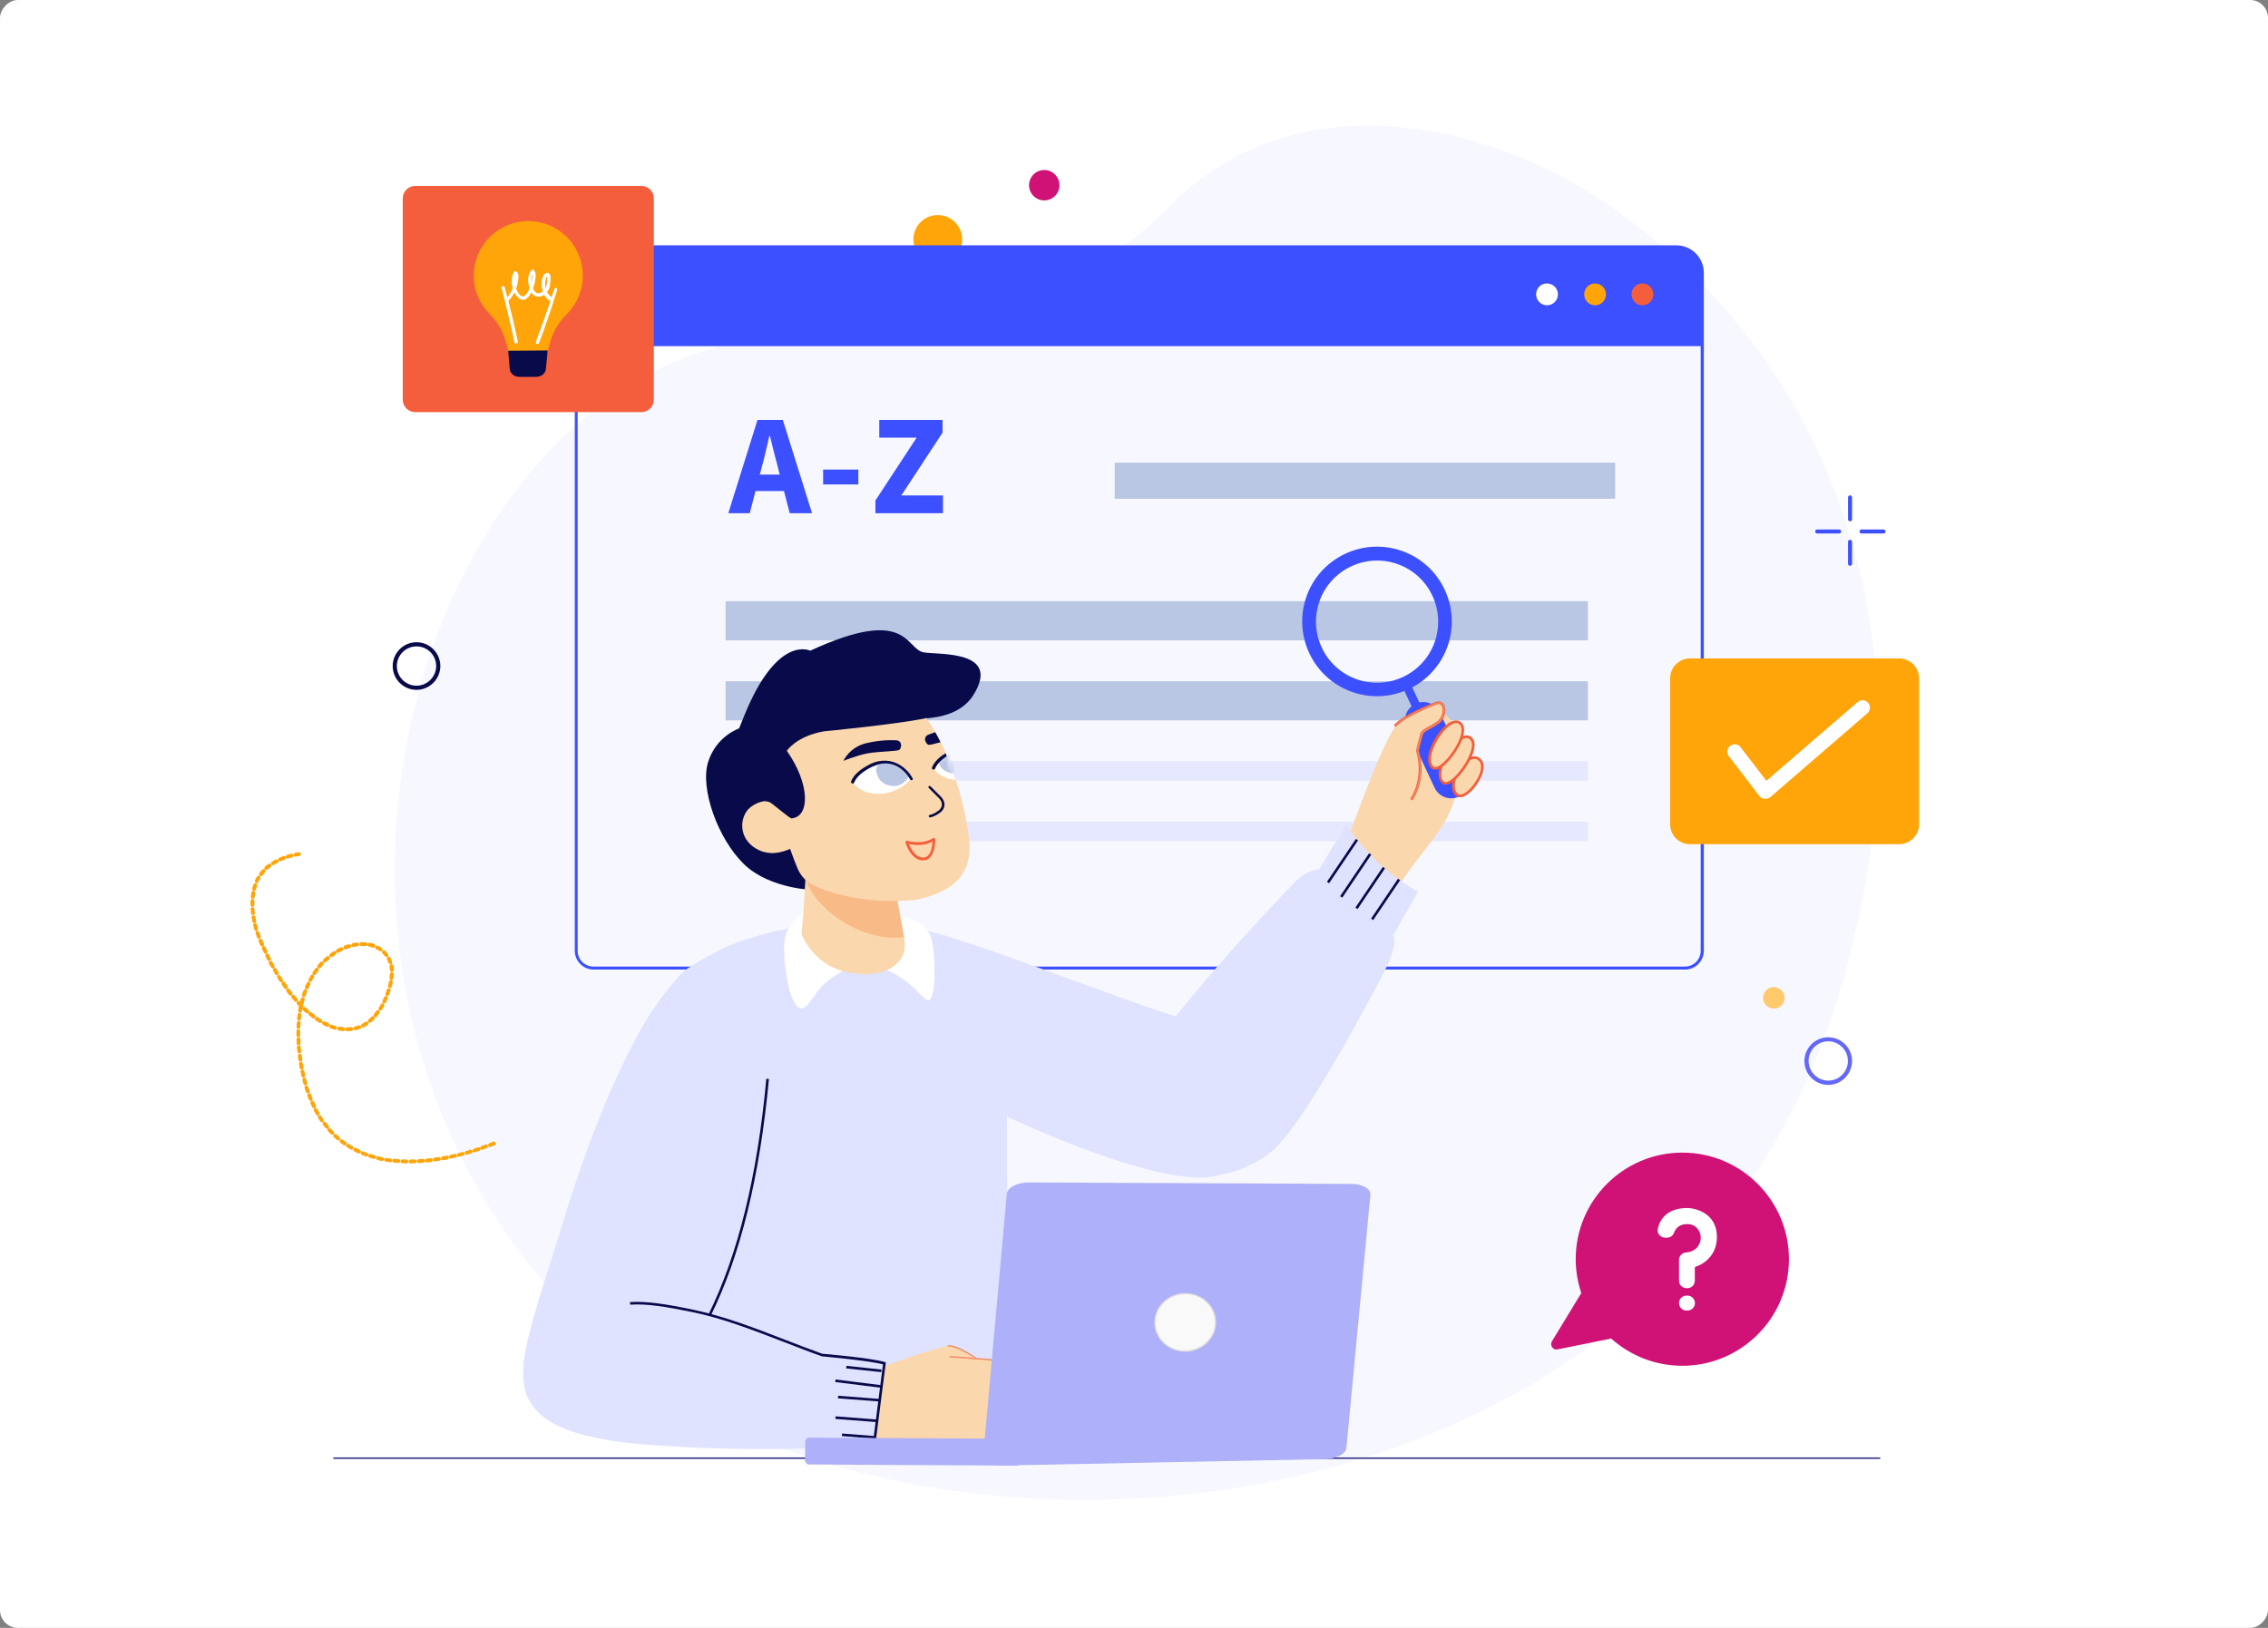 <?xml version="1.0" encoding="UTF-8"?>
<svg xmlns="http://www.w3.org/2000/svg" width="507" height="364" viewBox="0 0 507 364" fill="none">
  <rect x="0" y="0" width="507" height="364" fill="#808080" stroke="none"/>
  <rect width="507" height="364" rx="4" transform="matrix(-1 0 0 1 507 0)" fill="white"></rect>
  <path d="M230.039 41.414C230.039 43.306 231.579 44.814 233.439 44.814C235.331 44.814 236.839 43.274 236.839 41.414C236.839 39.522 235.299 38.014 233.439 38.014C231.579 38.014 230.039 39.522 230.039 41.414Z" fill="#D01176"></path>
  <path d="M204.186 53.539C204.186 56.554 206.624 58.991 209.639 58.991C212.654 58.991 215.092 56.554 215.092 53.539C215.092 50.524 212.654 48.086 209.639 48.086C206.624 48.086 204.186 50.524 204.186 53.539Z" fill="#FFA409"></path>
  <path d="M359.205 45.584C332.037 26.948 289.378 17.871 261.601 46.001C244.088 63.738 218.171 74.676 178.302 75.061C94.49 75.831 46.666 223.889 136.925 302.152C202.198 358.732 375.82 350.649 412.353 217.955C434.645 136.965 405.329 77.21 359.205 45.584Z" fill="#F7F8FF"></path>
  <path d="M376.686 216.799H132.691C130.382 216.799 128.489 214.907 128.489 212.597V59.054C128.489 56.745 130.382 54.853 132.691 54.853H374.729C378.129 54.853 380.887 57.611 380.887 61.011V212.597C380.887 214.907 378.995 216.799 376.686 216.799ZM132.659 55.526C130.703 55.526 129.131 57.098 129.131 59.054V212.597C129.131 214.554 130.703 216.126 132.659 216.126H376.654C378.61 216.126 380.182 214.554 380.182 212.597V61.011C380.182 57.996 377.712 55.526 374.697 55.526H132.659Z" fill="#3D50FF"></path>
  <path d="M134.712 55.206H374.633C377.905 55.206 380.535 57.836 380.535 61.108V77.402H128.81V61.108C128.81 57.836 131.44 55.206 134.712 55.206Z" fill="#3D50FF"></path>
  <path d="M364.722 65.823C364.722 67.17 365.812 68.261 367.159 68.261C368.507 68.261 369.597 67.17 369.597 65.823C369.597 64.476 368.507 63.385 367.159 63.385C365.812 63.353 364.722 64.444 364.722 65.823Z" fill="#F55E3D"></path>
  <path d="M354.137 65.823C354.137 67.17 355.228 68.261 356.575 68.261C357.922 68.261 359.012 67.17 359.012 65.823C359.012 64.476 357.922 63.385 356.575 63.385C355.228 63.353 354.137 64.444 354.137 65.823Z" fill="#FFA409"></path>
  <path d="M343.392 65.823C343.392 67.17 344.482 68.261 345.83 68.261C347.177 68.261 348.267 67.17 348.267 65.823C348.267 64.476 347.177 63.385 345.83 63.385C344.482 63.353 343.392 64.444 343.392 65.823Z" fill="white"></path>
  <path d="M361.065 103.446H249.188V111.529H361.065V103.446Z" fill="#B9C6E4"></path>
  <path d="M354.971 134.43H162.201V143.187H354.971V134.43Z" fill="#B9C6E4"></path>
  <path d="M354.971 152.328H162.201V161.084H354.971V152.328Z" fill="#B9C6E4"></path>
  <g opacity="0.1">
    <path d="M354.971 170.193H162.201V174.555H354.971V170.193Z" fill="#3D50FF"></path>
  </g>
  <g opacity="0.1">
    <path d="M354.971 183.73H162.201V188.092H354.971V183.73Z" fill="#3D50FF"></path>
  </g>
  <path d="M413.572 116.566C413.315 116.566 413.123 116.373 413.123 116.117V111.209C413.123 110.953 413.315 110.76 413.572 110.76C413.828 110.76 414.021 110.953 414.021 111.209V116.117C414.053 116.373 413.828 116.566 413.572 116.566Z" fill="#3D50FF"></path>
  <path d="M413.572 126.509C413.315 126.509 413.123 126.316 413.123 126.06V121.152C413.123 120.895 413.315 120.703 413.572 120.703C413.828 120.703 414.021 120.895 414.021 121.152V126.027C414.053 126.284 413.828 126.509 413.572 126.509Z" fill="#3D50FF"></path>
  <path d="M411.134 119.291H406.227C405.97 119.291 405.778 119.099 405.778 118.842C405.778 118.585 405.97 118.393 406.227 118.393H411.134C411.391 118.393 411.583 118.585 411.583 118.842C411.583 119.099 411.391 119.291 411.134 119.291Z" fill="#3D50FF"></path>
  <path d="M421.045 119.291H416.138C415.881 119.291 415.688 119.099 415.688 118.842C415.688 118.585 415.881 118.393 416.138 118.393H421.045C421.302 118.393 421.494 118.585 421.494 118.842C421.526 119.099 421.302 119.291 421.045 119.291Z" fill="#3D50FF"></path>
  <path d="M420.179 326.209H74.668C74.572 326.209 74.475 326.145 74.475 326.048C74.475 325.952 74.572 325.888 74.668 325.888H420.179C420.276 325.888 420.372 325.952 420.372 326.048C420.372 326.145 420.276 326.209 420.179 326.209Z" fill="#2D2B82"></path>
  <path d="M408.696 242.588C405.777 242.588 403.372 240.214 403.372 237.264C403.372 234.345 405.745 231.939 408.696 231.939C411.615 231.939 414.021 234.313 414.021 237.264C413.989 240.182 411.615 242.588 408.696 242.588ZM408.696 232.837C406.259 232.837 404.302 234.826 404.302 237.231C404.302 239.637 406.291 241.626 408.696 241.626C411.134 241.626 413.091 239.637 413.091 237.231C413.091 234.826 411.102 232.837 408.696 232.837Z" fill="#6468F9"></path>
  <path d="M93.111 154.254C90.192 154.254 87.786 151.88 87.786 148.929C87.786 146.011 90.16 143.605 93.111 143.605C96.03 143.605 98.435 145.979 98.435 148.929C98.435 151.848 96.03 154.254 93.111 154.254ZM93.111 144.535C90.673 144.535 88.717 146.524 88.717 148.929C88.717 151.367 90.705 153.324 93.111 153.324C95.516 153.324 97.505 151.335 97.505 148.929C97.505 146.492 95.549 144.535 93.111 144.535Z" fill="#080A4A"></path>
  <path d="M394.135 223.119C394.135 224.467 395.225 225.525 396.54 225.525C397.888 225.525 398.946 224.434 398.946 223.119C398.946 221.804 397.855 220.714 396.54 220.714C395.225 220.682 394.135 221.772 394.135 223.119Z" fill="#FFC96C"></path>
  <path d="M346.92 299.938L353.495 289.129C352.693 286.756 352.244 284.19 352.244 281.559C352.244 268.409 362.925 257.728 376.076 257.728C389.227 257.728 399.908 268.409 399.908 281.559C399.908 294.71 389.227 305.391 376.076 305.391C369.95 305.391 364.401 303.082 360.167 299.297L348.139 301.735C347.177 301.927 346.407 300.804 346.92 299.938Z" fill="#D01176"></path>
  <path d="M372.259 276.751H372.644C373.35 276.751 373.991 276.302 374.216 275.66C374.537 274.794 375.274 273.736 377.135 273.704C378.771 273.672 379.605 274.73 379.957 275.564C380.342 276.526 380.246 277.585 379.701 278.483C379.252 279.253 378.354 279.958 376.878 280.055C376.012 280.119 375.339 280.857 375.339 281.723V286.373C375.339 287.304 376.076 288.041 377.007 288.041H377.199C378.129 288.041 378.867 287.304 378.867 286.373V283.519C378.867 283.39 378.931 283.294 379.027 283.262C379.925 282.973 383.806 281.402 383.806 276.558C383.806 271.33 379.091 270.111 377.103 270.111C375.756 270.111 371.554 270.4 370.592 274.762C370.367 275.757 371.169 276.751 372.259 276.751Z" fill="white"></path>
  <path d="M377.23 293.042H377.006C376.076 293.042 375.338 292.304 375.338 291.374C375.338 290.444 376.076 289.706 377.006 289.706H377.23C378.161 289.706 378.898 290.444 378.898 291.374C378.898 292.272 378.161 293.042 377.23 293.042Z" fill="white"></path>
  <path d="M92.822 92.157H143.372C144.912 92.157 146.163 90.906 146.163 89.366V44.365C146.163 42.825 144.912 41.574 143.372 41.574H92.822C91.282 41.574 90.031 42.825 90.031 44.365V89.366C90.031 90.906 91.282 92.157 92.822 92.157Z" fill="#F55E3D"></path>
  <path d="M424.542 188.767H377.808C375.339 188.767 373.35 186.778 373.35 184.308V151.688C373.35 149.218 375.339 147.23 377.808 147.23H424.542C427.011 147.23 429 149.218 429 151.688V184.308C429 186.778 426.979 188.767 424.542 188.767Z" fill="#FFA409"></path>
  <path d="M394.616 178.633C394.552 178.633 394.487 178.633 394.455 178.633C394.006 178.601 393.589 178.344 393.301 177.991L386.469 169.074C385.923 168.337 386.052 167.31 386.789 166.765C387.527 166.22 388.554 166.348 389.099 167.086L394.872 174.591L415.272 156.982C415.978 156.373 417.004 156.469 417.613 157.143C418.223 157.848 418.127 158.875 417.453 159.484L395.738 178.248C395.386 178.472 395.001 178.633 394.616 178.633Z" fill="white"></path>
  <path d="M324.66 161.439L327.162 174.943C327.162 174.943 325.814 176.803 324.756 179.914C322.158 187.42 313.722 194.284 311.734 200.603C311.862 200.218 301.406 193.45 301.598 186.586C305.96 175.071 309.905 164.647 312.215 162.177C314.524 159.707 321.003 157.269 321.003 157.269" fill="#FBD7AD"></path>
  <path d="M316.846 160.688L318.589 159.873L315.191 152.61L313.447 153.425L316.846 160.688Z" fill="#3D50FF"></path>
  <path d="M326.136 178.117C328.189 177.155 329.087 174.717 328.124 172.665L321.902 159.354C320.94 157.301 318.502 156.403 316.449 157.365C314.396 158.327 313.498 160.765 314.46 162.818L320.683 176.129C321.645 178.182 324.083 179.08 326.136 178.117Z" fill="#3D50FF"></path>
  <path d="M292.682 146.043C296.595 154.415 306.538 158.007 314.91 154.094C323.281 150.181 326.874 140.238 322.96 131.866C319.047 123.495 309.104 119.902 300.732 123.815C292.361 127.728 288.768 137.672 292.682 146.043ZM302.047 126.638C308.879 123.43 317.027 126.381 320.202 133.213C323.409 140.045 320.459 148.192 313.627 151.368C306.795 154.575 298.648 151.624 295.472 144.792C292.265 137.96 295.216 129.845 302.047 126.638Z" fill="#3D50FF"></path>
  <path d="M311.83 162.337C314.139 159.867 320.619 157.43 320.619 157.43L321.004 157.237C323.281 156.435 323.409 160.22 321.42 161.6C319.432 162.979 318.149 163.235 317.86 164.101C317.539 164.999 316.898 167.822 316.898 167.822C316.898 167.822 318.919 173.467 315.551 178.76" fill="#FBD7AD"></path>
  <path d="M315.775 178.952L315.262 178.631C318.501 173.531 316.577 168.014 316.577 167.95L316.545 167.854L316.577 167.757C316.609 167.629 317.25 164.903 317.539 164.005C317.764 163.363 318.373 163.01 319.271 162.529C319.817 162.241 320.458 161.888 321.228 161.342C322.382 160.541 322.767 158.809 322.318 157.91C322.094 157.461 321.677 157.301 321.099 157.526L320.715 157.686C320.618 157.718 314.268 160.124 312.022 162.529L311.605 162.112C313.947 159.61 320.233 157.237 320.49 157.141L320.875 156.98C321.741 156.659 322.479 156.916 322.864 157.654C323.441 158.776 323.024 160.861 321.581 161.856C320.779 162.401 320.105 162.786 319.56 163.074C318.758 163.524 318.277 163.78 318.117 164.229C317.86 164.999 317.283 167.373 317.186 167.854C317.411 168.591 318.982 173.852 315.775 178.952Z" fill="#F05E3D"></path>
  <path d="M327.13 175.071C327.066 175.071 327.001 175.006 326.969 174.942L324.467 161.439C324.467 161.375 324.499 161.278 324.596 161.278C324.66 161.278 324.756 161.31 324.756 161.407L327.258 174.91C327.29 174.974 327.258 175.038 327.13 175.071C327.162 175.071 327.162 175.071 327.13 175.071Z" fill="#EF8A66"></path>
  <path d="M315.519 178.921C315.487 178.921 315.454 178.921 315.454 178.889C315.39 178.857 315.358 178.761 315.422 178.697C318.694 173.533 316.769 167.952 316.737 167.888C316.737 167.856 316.737 167.824 316.737 167.791C316.769 167.663 317.411 164.937 317.7 164.071C317.892 163.461 318.469 163.141 319.368 162.692C319.913 162.403 320.554 162.018 321.324 161.505C322.543 160.639 322.96 158.81 322.447 157.88C322.19 157.335 321.677 157.175 321.036 157.431L320.651 157.592C320.586 157.624 314.203 160.029 311.926 162.467C311.862 162.531 311.766 162.531 311.734 162.467C311.67 162.403 311.67 162.307 311.734 162.275C314.043 159.805 320.298 157.431 320.554 157.335L320.939 157.143C321.741 156.854 322.383 157.078 322.735 157.752C323.281 158.843 322.864 160.831 321.517 161.761C320.747 162.307 320.073 162.659 319.528 162.98C318.694 163.429 318.181 163.718 318.02 164.199C317.732 165.001 317.154 167.503 317.058 167.856C317.219 168.401 318.886 173.822 315.679 178.889C315.615 178.889 315.583 178.921 315.519 178.921Z" fill="#EF8A66"></path>
  <path d="M330.69 169.811C327.964 167.501 322.896 175.424 325.718 177.765C327.739 179.401 333.288 171.992 330.69 169.811Z" fill="#FBD7AD"></path>
  <path d="M326.392 178.279C326.071 178.279 325.783 178.183 325.526 177.99C324.724 177.349 324.435 176.258 324.66 174.879C325.077 172.537 326.969 169.907 328.734 169.266C329.535 168.977 330.273 169.073 330.882 169.587C332.486 170.934 331.364 174.013 329.535 176.226C328.413 177.541 327.29 178.279 326.392 178.279ZM329.599 169.683C329.407 169.683 329.183 169.715 328.958 169.811C327.386 170.388 325.622 172.826 325.269 174.975C325.141 175.777 325.141 176.868 325.911 177.509C326.52 178.022 327.835 177.349 329.086 175.841C330.786 173.82 331.781 171.094 330.498 170.036C330.241 169.779 329.92 169.683 329.599 169.683Z" fill="#F05E3D"></path>
  <path d="M328.766 165.095C326.039 162.786 319.753 172.665 322.575 174.974C324.596 176.642 331.364 167.276 328.766 165.095Z" fill="#FBD7AD"></path>
  <path d="M323.153 175.456C322.864 175.456 322.608 175.359 322.415 175.199C321.709 174.622 321.453 173.563 321.677 172.216C322.191 169.201 324.885 165.384 327.034 164.582C327.772 164.326 328.445 164.39 328.958 164.839C330.755 166.378 328.67 170.548 326.585 173.018C325.27 174.622 324.051 175.456 323.153 175.456ZM327.836 165.031C327.643 165.031 327.451 165.063 327.226 165.16C325.302 165.865 322.736 169.554 322.255 172.312C322.126 173.114 322.094 174.173 322.768 174.75C323.345 175.231 324.724 174.365 326.136 172.665C328.349 170.003 329.857 166.411 328.574 165.32C328.381 165.128 328.124 165.031 327.836 165.031Z" fill="#F05E3D"></path>
  <path d="M326.456 161.726C323.73 159.417 317.443 169.296 320.266 171.605C322.286 173.273 329.054 163.907 326.456 161.726Z" fill="#FBD7AD"></path>
  <path d="M320.843 172.119C320.554 172.119 320.298 172.023 320.073 171.862C319.368 171.285 319.111 170.227 319.335 168.879C319.849 165.864 322.543 162.047 324.692 161.246C325.43 160.989 326.103 161.053 326.617 161.502C328.413 163.042 326.328 167.212 324.243 169.681C322.96 171.253 321.741 172.119 320.843 172.119ZM325.526 161.663C325.334 161.663 325.141 161.695 324.916 161.791C322.992 162.497 320.426 166.185 319.945 168.944C319.817 169.745 319.785 170.804 320.458 171.381C321.035 171.862 322.415 170.996 323.826 169.296C326.039 166.634 327.547 163.042 326.264 161.951C326.039 161.759 325.815 161.663 325.526 161.663Z" fill="#F05E3D"></path>
  <path d="M256.725 235.082C270.261 216.992 287.389 199.351 289.827 196.881C292.264 194.411 294.83 194.411 294.83 194.411L300.957 184.404C300.957 184.404 306.891 193.994 317.026 199.351L311.445 209.166C311.445 209.166 312.985 210.449 309.232 217.666C305.447 224.915 290.885 252.531 283.797 257.888C266.893 270.653 238.924 258.85 256.725 235.082Z" fill="#E0E3FF"></path>
  <path d="M309.133 193.851L302.996 202.944L303.475 203.267L309.611 194.174L309.133 193.851Z" fill="#080A4A"></path>
  <path d="M312.517 196.483L306.489 205.417L306.968 205.74L312.995 196.806L312.517 196.483Z" fill="#080A4A"></path>
  <path d="M303.108 187.581L296.63 197.179L297.109 197.502L303.586 187.904L303.108 187.581Z" fill="#080A4A"></path>
  <path d="M306.058 190.79L299.581 200.388L300.06 200.711L306.537 191.113L306.058 190.79Z" fill="#080A4A"></path>
  <path d="M143.404 237.584C144.559 256.348 148.472 285.504 151.134 304.076C152.642 314.532 153.764 321.653 153.764 321.653C153.764 321.653 199.246 323.417 211.627 323.096C223.976 322.775 225.323 321.845 225.323 316.873C225.323 311.87 225.099 249.676 225.099 249.676C225.099 249.676 265.706 268.986 274.462 261.672C283.251 254.359 295.119 224.53 272.538 229.469C266.86 230.72 209.895 206.568 204.154 207.819C186.994 211.603 194.948 204.579 194.948 204.579C170.187 208.107 163.932 209.839 153.347 216.8C151.775 217.858 142.794 227.673 143.404 237.584Z" fill="#E0E3FF"></path>
  <path d="M200.369 204.611C203.096 205.124 206.175 206.087 207.714 208.685C209.254 211.283 209.318 222.285 207.907 223.471C206.495 224.658 204.635 218.949 196.264 216.126L200.369 204.611Z" fill="white"></path>
  <path d="M189.239 216.702L180.707 203.231C180.707 203.231 176.185 205.636 175.447 209.966C174.709 214.296 176.698 228.506 180.322 224.881C182.856 222.379 182.279 220.295 189.239 216.702Z" fill="white"></path>
  <path d="M155.818 291.633H155.785C155.721 291.601 155.657 291.537 155.689 291.441L155.721 291.248C155.753 291.152 155.753 291.088 155.785 290.992C159.41 276.462 161.848 263.054 162.874 252.277C162.874 252.181 162.97 252.149 163.034 252.149C163.131 252.149 163.163 252.213 163.163 252.309C162.136 263.119 159.667 276.526 156.042 291.088C156.01 291.184 156.01 291.248 155.978 291.345L155.946 291.537C155.946 291.569 155.882 291.633 155.818 291.633Z" fill="#83ADDF"></path>
  <path d="M117.007 305.167L118.739 304.621C118.579 306.225 118.514 307.669 118.514 308.952C118.514 309.016 118.514 309.08 118.514 309.176C118.514 309.465 117.296 310.395 117.36 310.716C118.547 316.938 130.318 323 141.159 317.708C142.09 317.259 142.988 316.746 143.918 316.104C146.997 313.987 150.076 310.844 152.867 306.321C155.016 302.889 157.004 298.656 158.801 293.524C158.833 293.363 158.897 293.235 158.961 293.074C165.023 275.145 170.219 255.996 171.599 241.273C173.266 223.504 169.353 212.181 154.727 217.057C149.659 218.757 143.629 228.219 137.952 240.664C133.365 250.671 129.035 262.635 125.635 273.99C122.075 285.761 117.777 297.501 117.007 305.167Z" fill="#E0E3FF"></path>
  <path d="M196.649 305.97C197.803 305.264 209.928 301.094 211.948 300.966C213.969 300.838 218.267 303.789 218.267 303.789C218.267 303.789 226.767 304.302 227.729 305.809C228.659 307.317 226.767 309.466 225.292 310.236C223.816 311.006 225.195 312.577 225.035 313.828C224.843 315.079 223.271 315.977 223.078 316.843C222.886 317.741 223.72 320.083 221.763 320.66C219.807 321.237 221.058 322.456 220.063 324.156C219.069 325.856 209.414 325.279 194.083 322.232L196.649 305.97Z" fill="#FBD7AD"></path>
  <path d="M216.247 325.375C216.151 325.375 216.086 325.311 216.086 325.215C216.086 325.119 216.151 325.055 216.247 325.055C218.332 325.055 219.518 324.734 219.903 324.092C220.288 323.419 220.32 322.841 220.352 322.328C220.384 321.558 220.416 320.917 221.699 320.532C223.047 320.147 222.982 318.832 222.918 317.774C222.886 317.389 222.886 317.068 222.918 316.811C223.014 316.394 223.399 315.977 223.784 315.528C224.265 314.983 224.779 314.438 224.875 313.796C224.939 313.379 224.811 312.898 224.682 312.417C224.458 311.583 224.201 310.621 225.228 310.076C226.222 309.562 227.441 308.408 227.762 307.221C227.89 306.708 227.858 306.259 227.601 305.874C226.864 304.687 220.609 304.078 218.267 303.917C218.235 303.917 218.203 303.917 218.203 303.885C218.171 303.853 213.937 300.966 211.981 301.063C211.885 301.063 211.82 300.998 211.82 300.934C211.82 300.838 211.885 300.774 211.949 300.774C213.937 300.646 217.883 303.308 218.3 303.629C219.005 303.661 226.896 304.206 227.826 305.713C228.115 306.162 228.179 306.708 228.018 307.317C227.665 308.568 226.382 309.819 225.324 310.364C224.49 310.781 224.682 311.519 224.907 312.353C225.035 312.866 225.196 313.379 225.099 313.86C225.003 314.598 224.426 315.208 223.945 315.753C223.56 316.17 223.239 316.555 223.143 316.908C223.111 317.1 223.111 317.421 223.143 317.774C223.207 318.864 223.303 320.372 221.732 320.821C220.673 321.141 220.641 321.59 220.609 322.36C220.577 322.873 220.545 323.515 220.128 324.253C219.711 325.023 218.46 325.375 216.247 325.375Z" fill="#EF8A66"></path>
  <path d="M117.199 309.883C117.263 310.139 117.327 310.428 117.392 310.685C119.092 317.42 126.308 321.783 146.099 323.162C147.831 323.29 149.531 323.386 151.231 323.483C174.71 324.862 195.366 323.162 195.366 323.162L197.707 304.847C187.058 301.704 169.995 297.791 155.849 293.364C150.268 291.6 145.008 289.611 141.319 289.9C136.765 290.253 132.499 290.83 128.842 291.953C127.72 292.274 126.693 292.659 125.699 293.108C120.92 295.225 117.744 298.657 117.135 304.206C117.103 304.655 117.039 305.136 117.007 305.553V305.585C116.91 307.092 116.942 308.536 117.199 309.883Z" fill="#E0E3FF"></path>
  <path d="M195.654 323.194L195.077 323.13L197.386 305.071C193.986 304.173 183.787 303.307 183.69 303.275L183.626 303.243C180.804 302.249 177.981 301.126 175.223 300.068C168.551 297.502 161.687 294.807 154.823 293.396C148.889 292.177 144.495 291.472 140.87 291.728L140.838 291.151C144.495 290.894 148.953 291.6 154.951 292.851C161.847 294.294 168.776 296.956 175.447 299.554C178.174 300.613 181.028 301.704 183.787 302.698C184.589 302.762 194.66 303.628 197.803 304.558L198.028 304.622L195.654 323.194Z" fill="#080A4A"></path>
  <path d="M189.22 305.407L189.159 305.981L197.005 306.814L197.066 306.24L189.22 305.407Z" fill="#080A4A"></path>
  <path d="M186.785 308.455L186.714 309.027L197.026 310.314L197.097 309.741L186.785 308.455Z" fill="#080A4A"></path>
  <path d="M187.365 312.094L187.321 312.67L196.627 313.381L196.671 312.806L187.365 312.094Z" fill="#080A4A"></path>
  <path d="M186.787 316.695L186.742 317.271L195.952 317.983L195.996 317.407L186.787 316.695Z" fill="#080A4A"></path>
  <path d="M188.247 320.538L188.203 321.114L195.334 321.667L195.379 321.092L188.247 320.538Z" fill="#080A4A"></path>
  <path d="M218.235 303.982C215.156 303.661 212.398 303.533 212.365 303.533C212.269 303.533 212.237 303.468 212.237 303.372C212.237 303.276 212.301 303.212 212.398 303.244C212.43 303.244 215.22 303.372 218.267 303.693C218.364 303.693 218.396 303.789 218.396 303.853C218.396 303.918 218.331 303.982 218.235 303.982Z" fill="#EF8A66"></path>
  <path d="M158.897 294.165L158.384 293.909C164.959 280.63 169.321 262.892 171.31 241.209L171.887 241.274C169.866 263.02 165.504 280.822 158.897 294.165Z" fill="#080A4A"></path>
  <path d="M227.28 327.717L180.899 327.461C180.386 327.461 179.937 327.044 179.969 326.498L180.001 322.393C180.001 321.88 180.418 321.431 180.964 321.463L227.344 321.719C227.857 321.719 228.306 322.136 228.274 322.682L228.242 326.787C228.21 327.3 227.793 327.717 227.28 327.717Z" fill="#AEB0F9"></path>
  <path d="M306.345 267.158L300.988 323.739C300.86 325.086 298.743 326.208 296.209 326.273L224.233 327.684C221.667 327.748 219.678 326.657 219.807 325.278L225.067 266.934C225.195 265.523 227.44 264.368 230.038 264.4L302.111 264.721C304.581 264.753 306.473 265.811 306.345 267.158Z" fill="#AEB0F9"></path>
  <path d="M258.169 296.059C258.361 299.62 261.569 302.314 265.289 302.121C269.042 301.929 271.897 298.882 271.704 295.322C271.512 291.761 268.305 289.067 264.584 289.259C260.863 289.452 257.976 292.499 258.169 296.059Z" fill="#F9F9F9"></path>
  <path d="M264.904 302.249C263.204 302.249 261.601 301.672 260.318 300.582C258.938 299.427 258.136 297.791 258.04 296.059C257.944 294.295 258.586 292.627 259.804 291.312C261.055 289.997 262.755 289.227 264.584 289.131C266.444 289.035 268.208 289.612 269.587 290.799C270.966 291.953 271.768 293.589 271.865 295.321C272.057 298.946 269.106 302.057 265.289 302.282C265.161 302.249 265.033 302.249 264.904 302.249ZM258.329 296.059C258.425 297.727 259.195 299.266 260.51 300.389C261.825 301.512 263.525 302.057 265.289 301.961C268.946 301.768 271.768 298.785 271.576 295.321C271.48 293.653 270.71 292.114 269.395 290.991C268.08 289.869 266.38 289.323 264.616 289.419C262.851 289.516 261.216 290.253 260.029 291.504C258.842 292.755 258.233 294.359 258.329 296.059Z" fill="#DDDDDD"></path>
  <path d="M182.247 199.032C182.247 199.032 172.176 198.904 166.306 193.226C160.436 187.517 156.459 176.291 158.287 170.421C160.115 164.551 165.215 162.883 165.215 162.883L166.466 159.804C173.843 141.746 181.124 145.499 181.124 145.499C203.224 135.299 202.39 145.274 206.56 145.884C210.281 146.429 223.816 145.435 217.594 155.41C211.371 165.385 190.394 158.168 190.394 158.168C190.394 158.168 188.309 162.402 183.594 165.738C178.879 169.074 182.375 173.853 182.375 173.853C183.722 179.402 181.381 180.108 181.381 180.108L182.247 199.032Z" fill="#080A4A"></path>
  <path d="M179.168 208.845C179.168 208.845 181.862 216.575 190.875 217.634C199.856 218.724 202.775 214.073 202.23 210.321C202.198 210.064 202.166 209.807 202.101 209.519C201.428 205.381 200.369 200.794 199.247 192.583C199.086 191.3 198.637 189.889 198.028 188.51C194.532 180.459 179.296 171.574 180.13 186.393C180.579 194.315 179.168 208.845 179.168 208.845Z" fill="#FBD7AD"></path>
  <g opacity="0.3">
    <path d="M202.102 209.553C201.428 205.415 200.37 200.828 199.247 192.617C199.087 191.334 198.638 189.923 198.028 188.544C193.538 189.827 179.553 191.398 180.066 195.793C180.868 202.336 192.383 210.964 202.102 209.553Z" fill="#F27932"></path>
  </g>
  <path d="M213.648 174.397C213.296 173.339 212.879 172.216 212.365 170.805C212.269 170.613 212.205 170.388 212.141 170.164C212.013 169.811 211.852 169.426 211.692 169.073C211.66 168.945 211.596 168.848 211.564 168.72C211.499 168.624 211.467 168.528 211.435 168.399C211.082 167.565 210.698 166.732 210.281 165.93C209.928 165.16 209.511 164.422 209.094 163.684C208.901 163.332 208.677 162.979 208.452 162.626C208.003 161.888 207.522 161.183 206.977 160.541C206.464 159.9 205.95 159.322 205.405 158.745C202.326 155.313 197.9 153.26 193.12 153.068C163.066 152.779 174.613 185.335 178.302 194.22C178.943 195.727 180.066 197.01 181.509 197.748C191.196 202.656 204.218 201.276 204.218 201.276L204.251 201.308C218.588 198.518 217.209 190.05 216.086 183.988C215.252 179.529 214.675 177.445 213.648 174.397Z" fill="#FBD7AD"></path>
  <path d="M179.296 181.712C177.468 180.461 175.415 179.692 173.362 179.211C171.213 178.761 168.936 179.307 167.3 180.91C165.632 182.803 165.472 185.658 166.851 187.742C168.294 189.827 170.764 190.95 173.234 190.725C175.704 190.501 178.077 189.378 179.745 187.454" fill="#FBD7AD"></path>
  <path d="M207.875 182.771C207.747 182.771 207.651 182.674 207.618 182.546C207.586 182.418 207.683 182.257 207.811 182.225C208.452 182.097 209.126 181.776 209.639 181.359C210.281 180.974 210.633 180.301 210.537 179.691C210.537 179.339 210.281 178.889 209.96 178.537L207.618 176.195C207.522 176.099 207.522 175.939 207.618 175.81C207.715 175.682 207.875 175.714 208.003 175.81L210.377 178.184C210.73 178.569 211.083 179.146 211.115 179.659C211.243 180.461 210.762 181.359 209.992 181.808C209.415 182.257 208.677 182.61 207.971 182.771C207.907 182.771 207.875 182.771 207.875 182.771Z" fill="#080A4A"></path>
  <path d="M206.367 192.391C206.335 192.391 206.335 192.391 206.367 192.391C203.545 192.359 202.486 188.542 202.422 188.381C202.39 188.285 202.422 188.157 202.486 188.093C202.551 188.029 202.679 187.997 202.775 187.997C204.507 188.414 206.592 188.638 208.581 187.419C208.677 187.355 208.805 187.355 208.901 187.419C208.998 187.483 209.062 187.58 209.062 187.676C209.062 187.804 209.126 190.466 207.907 191.717C207.49 192.166 206.977 192.391 206.367 192.391ZM203.192 188.702C203.577 189.664 204.571 191.717 206.335 191.749C206.817 191.749 207.169 191.589 207.49 191.268C208.26 190.498 208.42 188.991 208.452 188.189C206.624 189.151 204.796 189.055 203.192 188.702Z" fill="#F55E3D"></path>
  <path d="M202.358 148.738C200.145 147.552 195.43 146.269 195.43 146.269C190.811 144.055 186.192 150.47 181.156 151.433C178.238 151.946 175.479 153.261 173.298 155.121C167.557 160.285 165.696 165.642 166.274 170.742C166.755 175.393 167.332 178.504 171.887 179.306C172.432 179.37 176.474 183.059 176.987 182.994C181.124 182.577 181.06 175.232 175.896 167.887C175.896 167.887 177.981 164.615 184.204 163.525C184.204 163.525 199.984 162.017 206.945 160.606C206.945 160.574 204.603 149.925 202.358 148.738Z" fill="#080A4A"></path>
  <path d="M203.737 174.077C202.486 171.607 200.081 170.516 197.322 170.58C194.468 170.709 191.934 172.345 190.651 174.911C192.03 176.963 194.853 177.733 197.322 177.477C199.824 177.156 202.101 176.001 203.737 174.077Z" fill="white"></path>
  <path d="M200.498 165.546C201.781 165.771 201.524 167.311 201.043 167.663C200.562 168.016 196.392 168.016 194.051 168.433C191.677 168.85 188.534 170.133 188.534 170.133C188.534 170.133 189.913 167.022 193.73 166.156C197.547 165.258 200.498 165.546 200.498 165.546Z" fill="#080A4A"></path>
  <path d="M198.157 170.265C198.157 170.265 195.462 170.581 195.911 172.601C196.232 174.077 197.13 175.52 199.535 175.745C202.358 176.001 203.496 172.935 203.496 172.935" fill="#B9C6E4"></path>
  <path d="M203.962 173.949C204.282 174.398 203.673 174.654 203.416 174.237C202.615 172.762 201.364 171.607 199.696 170.998C198.413 170.549 197.001 170.613 195.815 171.126C194.628 171.511 193.537 172.184 192.575 172.922C191.837 173.532 191.228 174.237 190.939 175.007C190.811 175.392 190.137 175.135 190.234 174.783C190.843 173.115 192.543 171.928 194.018 171.126C195.975 169.971 198.381 169.715 200.466 170.677C202.005 171.415 203.16 172.537 203.962 173.949Z" fill="#080A4A"></path>
  <path d="M208.709 171.8C209.35 170.517 210.345 169.459 211.531 168.721C211.563 168.817 211.628 168.946 211.66 169.074C211.82 169.459 211.98 169.812 212.109 170.165C212.205 170.357 212.269 170.582 212.333 170.806C212.814 172.217 213.231 173.34 213.616 174.399C213.52 174.399 213.456 174.399 213.36 174.366C213.167 174.334 212.975 174.334 212.782 174.27C212.622 174.238 212.429 174.206 212.237 174.142C211.371 173.917 210.505 173.533 209.831 172.987C209.479 172.731 209.158 172.41 208.901 172.057C208.837 171.961 208.773 171.865 208.709 171.8Z" fill="white"></path>
  <mask id="mask0_96_6168" style="mask-type:luminance" maskUnits="userSpaceOnUse" x="208" y="168" width="6" height="7">
    <path d="M208.709 171.803C209.35 170.52 210.345 169.461 211.531 168.723C211.563 168.82 211.628 168.948 211.66 169.076C211.82 169.461 211.98 169.814 212.109 170.167C212.205 170.359 212.269 170.584 212.333 170.808C212.814 172.219 213.231 173.342 213.616 174.401C213.52 174.401 213.456 174.401 213.36 174.369C213.167 174.336 212.975 174.336 212.782 174.272C212.622 174.24 212.429 174.208 212.237 174.144C211.371 173.919 210.505 173.535 209.831 172.989C209.479 172.733 209.158 172.412 208.901 172.059C208.837 171.963 208.773 171.867 208.709 171.803Z" fill="white"></path>
  </mask>
  <g mask="url(#mask0_96_6168)">
    <path d="M211.242 165.963C211.242 165.963 209.125 167.791 209.574 169.812C209.895 171.287 210.793 172.731 213.199 172.955C216.021 173.212 217.721 169.812 217.721 169.812" fill="#B9C6E4"></path>
  </g>
  <path d="M207.362 164.36C207.362 164.36 207.971 164.071 209.062 163.718C209.479 164.456 209.896 165.194 210.249 165.963C208.933 166.316 207.843 166.605 207.554 166.541C207.009 166.348 206.239 165.001 207.362 164.36Z" fill="#080A4A"></path>
  <path d="M208.869 172.056C208.645 172.185 208.228 171.96 208.324 171.671C208.837 170.26 210.12 169.202 211.371 168.432C211.403 168.528 211.467 168.656 211.499 168.753C211.532 168.849 211.596 168.977 211.628 169.105C211.275 169.33 210.954 169.586 210.633 169.843C209.896 170.453 209.286 171.158 209.03 171.896C208.998 171.96 208.966 171.992 208.869 172.056Z" fill="#080A4A"></path>
  <path d="M91.764 260.134C91.539 260.134 91.347 259.941 91.347 259.717C91.347 259.492 91.539 259.3 91.764 259.268C92.052 259.268 92.373 259.268 92.662 259.236C92.886 259.236 93.111 259.428 93.111 259.653C93.111 259.877 92.918 260.102 92.694 260.102C92.373 260.134 92.084 260.134 91.764 260.134ZM90.866 260.134C90.834 260.134 90.834 260.134 90.866 260.134C90.545 260.134 90.256 260.134 89.935 260.102C89.711 260.102 89.518 259.877 89.518 259.653C89.518 259.428 89.743 259.236 89.967 259.236C90.256 259.236 90.577 259.268 90.866 259.268C91.09 259.268 91.282 259.46 91.282 259.717C91.282 259.941 91.09 260.134 90.866 260.134ZM93.592 260.07C93.367 260.07 93.175 259.877 93.175 259.653C93.175 259.428 93.335 259.204 93.592 259.204C93.881 259.172 94.201 259.172 94.49 259.139C94.747 259.107 94.939 259.3 94.939 259.524C94.971 259.749 94.779 259.973 94.554 259.973C94.233 260.038 93.913 260.07 93.592 260.07ZM89.037 260.038C88.684 260.005 88.396 259.973 88.075 259.973C87.85 259.941 87.658 259.749 87.69 259.492C87.722 259.268 87.915 259.075 88.171 259.107C88.46 259.139 88.781 259.172 89.069 259.172C89.294 259.204 89.486 259.396 89.454 259.621C89.454 259.877 89.262 260.038 89.037 260.038ZM95.388 259.941C95.164 259.941 94.971 259.781 94.971 259.556C94.939 259.332 95.132 259.107 95.356 259.075C95.645 259.043 95.965 259.011 96.254 258.979C96.479 258.947 96.703 259.107 96.735 259.364C96.767 259.588 96.607 259.813 96.35 259.845C96.062 259.877 95.741 259.909 95.42 259.941C95.42 259.941 95.42 259.941 95.388 259.941ZM87.209 259.877C87.177 259.877 87.177 259.877 87.145 259.877C86.824 259.845 86.535 259.781 86.247 259.749C86.022 259.717 85.862 259.492 85.894 259.268C85.926 259.043 86.15 258.883 86.375 258.915C86.664 258.979 86.952 259.011 87.273 259.043C87.498 259.075 87.658 259.3 87.658 259.524C87.626 259.717 87.433 259.877 87.209 259.877ZM97.216 259.717C96.992 259.717 96.832 259.556 96.799 259.332C96.767 259.107 96.928 258.883 97.152 258.851C97.441 258.819 97.762 258.755 98.05 258.722C98.275 258.69 98.499 258.851 98.531 259.075C98.564 259.3 98.403 259.524 98.179 259.556C97.89 259.588 97.569 259.653 97.281 259.685C97.249 259.717 97.216 259.717 97.216 259.717ZM85.413 259.588C85.381 259.588 85.349 259.588 85.317 259.588C85.028 259.524 84.707 259.46 84.418 259.396C84.194 259.332 84.034 259.107 84.098 258.883C84.162 258.658 84.386 258.498 84.611 258.562C84.9 258.626 85.188 258.69 85.477 258.755C85.701 258.787 85.862 259.011 85.83 259.268C85.798 259.428 85.637 259.588 85.413 259.588ZM99.013 259.428C98.82 259.428 98.628 259.268 98.596 259.075C98.564 258.851 98.724 258.626 98.948 258.562C99.237 258.498 99.558 258.466 99.847 258.402C100.071 258.37 100.296 258.498 100.36 258.755C100.392 258.979 100.264 259.204 100.007 259.268C99.718 259.332 99.397 259.396 99.109 259.428C99.045 259.428 99.045 259.428 99.013 259.428ZM83.649 259.139C83.617 259.139 83.585 259.139 83.52 259.139C83.232 259.043 82.943 258.979 82.622 258.883C82.398 258.819 82.269 258.562 82.334 258.338C82.398 258.113 82.654 257.985 82.879 258.049C83.168 258.145 83.456 258.209 83.745 258.305C83.969 258.37 84.098 258.594 84.034 258.819C84.001 259.043 83.841 259.139 83.649 259.139ZM100.809 259.075C100.616 259.075 100.424 258.947 100.392 258.722C100.328 258.498 100.488 258.273 100.713 258.209C101.001 258.145 101.322 258.081 101.611 258.017C101.835 257.953 102.06 258.113 102.124 258.338C102.188 258.562 102.028 258.787 101.803 258.851C101.514 258.915 101.194 258.979 100.905 259.043C100.873 259.075 100.841 259.075 100.809 259.075ZM102.573 258.658C102.38 258.658 102.22 258.53 102.156 258.338C102.092 258.113 102.252 257.889 102.477 257.824C102.765 257.76 103.054 257.664 103.343 257.6C103.567 257.536 103.792 257.664 103.856 257.889C103.92 258.113 103.792 258.338 103.567 258.402C103.279 258.466 102.99 258.562 102.669 258.626C102.637 258.658 102.605 258.658 102.573 258.658ZM81.917 258.594C81.852 258.594 81.82 258.594 81.756 258.562C81.468 258.466 81.179 258.338 80.89 258.241C80.666 258.145 80.57 257.889 80.666 257.696C80.762 257.472 81.019 257.375 81.211 257.472C81.5 257.568 81.756 257.696 82.045 257.792C82.269 257.889 82.398 258.113 82.302 258.338C82.269 258.498 82.109 258.594 81.917 258.594ZM104.337 258.209C104.145 258.209 103.984 258.081 103.92 257.889C103.856 257.664 103.984 257.407 104.209 257.343C104.497 257.247 104.786 257.183 105.075 257.087C105.299 257.022 105.556 257.151 105.62 257.375C105.684 257.6 105.556 257.856 105.331 257.921C105.043 258.017 104.754 258.081 104.433 258.177C104.433 258.177 104.369 258.209 104.337 258.209ZM80.249 257.921C80.185 257.921 80.12 257.921 80.056 257.889C79.768 257.76 79.511 257.632 79.222 257.472C78.998 257.375 78.934 257.119 79.03 256.894C79.126 256.67 79.383 256.606 79.607 256.702C79.864 256.83 80.153 256.958 80.409 257.087C80.634 257.183 80.73 257.439 80.634 257.664C80.537 257.824 80.409 257.921 80.249 257.921ZM106.101 257.664C105.909 257.664 105.748 257.536 105.684 257.375C105.62 257.151 105.748 256.894 105.973 256.83C106.261 256.734 106.55 256.638 106.839 256.541C107.063 256.477 107.32 256.573 107.384 256.798C107.448 257.022 107.352 257.279 107.128 257.343C106.839 257.439 106.55 257.536 106.262 257.632C106.165 257.664 106.133 257.664 106.101 257.664ZM107.801 257.087C107.609 257.087 107.448 256.99 107.384 256.798C107.32 256.573 107.416 256.317 107.641 256.253C107.961 256.156 108.218 256.028 108.507 255.932C108.731 255.836 108.988 255.964 109.052 256.189C109.148 256.413 109.02 256.67 108.795 256.734C108.539 256.83 108.25 256.926 107.929 257.055C107.897 257.087 107.865 257.087 107.801 257.087ZM78.613 257.087C78.549 257.087 78.453 257.055 78.388 257.022C78.132 256.862 77.843 256.702 77.587 256.541C77.394 256.413 77.33 256.156 77.458 255.964C77.587 255.772 77.843 255.707 78.036 255.836C78.292 255.996 78.549 256.156 78.805 256.285C78.998 256.413 79.094 256.67 78.966 256.862C78.902 257.022 78.773 257.087 78.613 257.087ZM109.533 256.445C109.373 256.445 109.212 256.349 109.148 256.189C109.052 255.964 109.18 255.707 109.373 255.643C109.918 255.419 110.207 255.29 110.207 255.29C110.431 255.194 110.688 255.29 110.784 255.515C110.88 255.739 110.784 255.996 110.56 256.092C110.56 256.092 110.271 256.221 109.694 256.445C109.629 256.445 109.565 256.445 109.533 256.445ZM77.073 256.124C76.977 256.124 76.913 256.092 76.817 256.06C76.56 255.868 76.303 255.707 76.079 255.515C75.886 255.355 75.855 255.098 76.015 254.906C76.175 254.713 76.432 254.681 76.624 254.841C76.849 255.034 77.105 255.194 77.33 255.355C77.522 255.483 77.587 255.772 77.426 255.964C77.33 256.06 77.202 256.124 77.073 256.124ZM75.63 255.002C75.534 255.002 75.437 254.97 75.341 254.906C75.117 254.713 74.86 254.489 74.636 254.296C74.475 254.136 74.443 253.847 74.603 253.687C74.764 253.526 75.053 253.494 75.213 253.655C75.438 253.847 75.662 254.04 75.886 254.232C76.079 254.392 76.079 254.649 75.951 254.841C75.886 254.938 75.758 255.002 75.63 255.002ZM74.283 253.751C74.186 253.751 74.058 253.719 73.962 253.623C73.737 253.398 73.545 253.173 73.32 252.949C73.16 252.757 73.192 252.5 73.353 252.34C73.513 252.179 73.802 252.211 73.962 252.372C74.154 252.596 74.379 252.821 74.572 253.013C74.732 253.173 74.732 253.462 74.572 253.623C74.507 253.719 74.411 253.751 74.283 253.751ZM73.096 252.404C72.968 252.404 72.839 252.34 72.775 252.243C72.583 252.019 72.39 251.762 72.198 251.506C72.07 251.313 72.102 251.057 72.294 250.896C72.487 250.768 72.743 250.8 72.904 250.992C73.096 251.217 73.256 251.474 73.449 251.698C73.609 251.89 73.577 252.147 73.385 252.307C73.288 252.372 73.192 252.404 73.096 252.404ZM71.973 250.96C71.845 250.96 71.717 250.896 71.621 250.768C71.46 250.511 71.268 250.255 71.107 249.998C70.979 249.806 71.043 249.517 71.236 249.421C71.428 249.292 71.717 249.357 71.813 249.549C71.973 249.806 72.134 250.062 72.294 250.287C72.422 250.479 72.39 250.736 72.198 250.896C72.166 250.928 72.07 250.96 71.973 250.96ZM71.011 249.421C70.851 249.421 70.722 249.357 70.626 249.196C70.466 248.94 70.338 248.651 70.177 248.394C70.081 248.17 70.145 247.913 70.37 247.817C70.594 247.721 70.851 247.785 70.947 248.009C71.075 248.266 71.236 248.523 71.396 248.779C71.524 248.972 71.46 249.26 71.236 249.357C71.171 249.389 71.075 249.421 71.011 249.421ZM70.177 247.817C70.017 247.817 69.856 247.721 69.792 247.56C69.664 247.272 69.536 247.015 69.407 246.726C69.311 246.502 69.407 246.245 69.632 246.149C69.856 246.053 70.113 246.149 70.209 246.374C70.338 246.662 70.466 246.919 70.594 247.175C70.69 247.4 70.594 247.657 70.402 247.753C70.305 247.785 70.241 247.817 70.177 247.817ZM69.439 246.149C69.279 246.149 69.119 246.053 69.055 245.892C68.926 245.604 68.83 245.315 68.734 245.026C68.638 244.802 68.766 244.545 68.99 244.481C69.215 244.385 69.472 244.513 69.536 244.738C69.632 245.026 69.76 245.315 69.856 245.572C69.953 245.796 69.824 246.053 69.632 246.117C69.536 246.117 69.472 246.149 69.439 246.149ZM68.798 244.449C68.606 244.449 68.445 244.321 68.381 244.16C68.285 243.872 68.189 243.583 68.092 243.294C68.028 243.07 68.156 242.813 68.381 242.749C68.606 242.685 68.862 242.813 68.926 243.038C69.022 243.326 69.119 243.615 69.215 243.904C69.279 244.128 69.183 244.385 68.958 244.449C68.894 244.417 68.83 244.449 68.798 244.449ZM68.253 242.685C68.06 242.685 67.9 242.557 67.836 242.364C67.74 242.076 67.675 241.787 67.611 241.466C67.547 241.242 67.707 241.017 67.932 240.953C68.156 240.889 68.381 241.049 68.445 241.274C68.509 241.562 68.606 241.851 68.67 242.14C68.734 242.364 68.606 242.621 68.381 242.653C68.317 242.685 68.285 242.685 68.253 242.685ZM67.804 240.921C67.611 240.921 67.419 240.793 67.387 240.6C67.323 240.344 67.258 240.055 67.226 239.798L67.194 239.702C67.13 239.477 67.29 239.253 67.515 239.189C67.74 239.125 67.964 239.285 68.028 239.51L68.06 239.606C68.124 239.862 68.156 240.119 68.221 240.376C68.285 240.6 68.124 240.825 67.9 240.889C67.868 240.921 67.836 240.921 67.804 240.921ZM67.419 239.157C67.226 239.157 67.034 239.028 67.002 238.804C66.938 238.515 66.906 238.194 66.841 237.906C66.809 237.681 66.97 237.457 67.194 237.425C67.419 237.393 67.643 237.553 67.675 237.778C67.74 238.066 67.772 238.355 67.836 238.676C67.868 238.9 67.74 239.125 67.483 239.189C67.483 239.157 67.451 239.157 67.419 239.157ZM67.13 237.361C66.906 237.361 66.745 237.2 66.713 237.008C66.681 236.687 66.617 236.398 66.585 236.11C66.553 235.885 66.713 235.661 66.97 235.628C67.194 235.596 67.419 235.757 67.451 236.013C67.483 236.302 67.515 236.623 67.579 236.911C67.611 237.136 67.451 237.361 67.226 237.393C67.162 237.361 67.162 237.361 67.13 237.361ZM66.906 235.532C66.681 235.532 66.489 235.372 66.489 235.147C66.457 234.827 66.424 234.538 66.392 234.217C66.36 233.993 66.553 233.768 66.777 233.768C67.002 233.736 67.226 233.928 67.226 234.153C67.258 234.442 67.29 234.762 67.323 235.051C67.355 235.276 67.162 235.5 66.938 235.532H66.906ZM66.745 233.736C66.521 233.736 66.328 233.576 66.328 233.319C66.296 232.998 66.296 232.71 66.296 232.389C66.296 232.164 66.457 231.94 66.713 231.94C66.938 231.908 67.162 232.1 67.162 232.357C67.162 232.646 67.194 232.966 67.194 233.255C67.194 233.512 67.002 233.704 66.745 233.736ZM66.681 231.908C66.457 231.908 66.264 231.715 66.264 231.491V231.074C66.264 230.913 66.264 230.753 66.264 230.561C66.264 230.336 66.457 230.144 66.681 230.144C66.906 230.144 67.098 230.336 67.098 230.593C67.098 230.753 67.098 230.913 67.098 231.074V231.491C67.098 231.715 66.906 231.908 66.681 231.908ZM77.619 230.593C77.394 230.593 77.202 230.4 77.202 230.176C77.202 229.951 77.394 229.759 77.619 229.727C77.907 229.727 78.196 229.695 78.485 229.663C78.709 229.63 78.934 229.791 78.966 230.047C78.998 230.272 78.837 230.496 78.581 230.529C78.292 230.561 77.971 230.593 77.619 230.593ZM76.721 230.561H76.688C76.368 230.529 76.047 230.496 75.758 230.432C75.534 230.4 75.373 230.176 75.405 229.919C75.437 229.695 75.694 229.534 75.919 229.566C76.207 229.63 76.496 229.663 76.785 229.695C77.009 229.727 77.202 229.919 77.169 230.176C77.137 230.4 76.945 230.561 76.721 230.561ZM79.447 230.368C79.254 230.368 79.094 230.24 79.03 230.047C78.966 229.823 79.126 229.598 79.351 229.534C79.639 229.47 79.896 229.374 80.185 229.278C80.409 229.181 80.666 229.31 80.73 229.534C80.826 229.759 80.698 230.015 80.473 230.08C80.184 230.176 79.864 230.272 79.543 230.368C79.511 230.368 79.479 230.368 79.447 230.368ZM74.924 230.24C74.892 230.24 74.86 230.24 74.796 230.24C74.507 230.144 74.186 230.047 73.898 229.951C73.673 229.855 73.545 229.63 73.641 229.406C73.737 229.181 73.962 229.053 74.187 229.149C74.475 229.246 74.732 229.342 75.02 229.406C75.245 229.47 75.373 229.695 75.309 229.919C75.309 230.112 75.117 230.24 74.924 230.24ZM66.713 230.08C66.457 230.08 66.264 229.855 66.296 229.63C66.296 229.31 66.328 229.021 66.36 228.7C66.392 228.476 66.585 228.283 66.809 228.315C67.034 228.347 67.226 228.54 67.194 228.764C67.162 229.053 67.162 229.374 67.13 229.663C67.13 229.887 66.938 230.08 66.713 230.08ZM81.147 229.727C80.987 229.727 80.826 229.63 80.762 229.502C80.666 229.278 80.73 229.021 80.954 228.925C81.211 228.797 81.468 228.636 81.692 228.476C81.885 228.347 82.141 228.412 82.302 228.604C82.462 228.797 82.366 229.053 82.173 229.213C81.917 229.406 81.628 229.566 81.339 229.695C81.275 229.695 81.211 229.727 81.147 229.727ZM73.224 229.598C73.16 229.598 73.096 229.598 73.064 229.566C72.775 229.438 72.487 229.31 72.23 229.149C72.005 229.053 71.941 228.764 72.037 228.572C72.134 228.347 72.422 228.283 72.615 228.38C72.871 228.508 73.16 228.636 73.417 228.764C73.641 228.861 73.737 229.117 73.641 229.342C73.545 229.502 73.385 229.598 73.224 229.598ZM71.621 228.764C71.556 228.764 71.46 228.732 71.396 228.7C71.139 228.54 70.883 228.38 70.594 228.187C70.402 228.059 70.338 227.802 70.466 227.578C70.594 227.385 70.851 227.321 71.075 227.449C71.332 227.61 71.588 227.77 71.813 227.93C72.005 228.059 72.07 228.315 71.973 228.508C71.909 228.7 71.749 228.764 71.621 228.764ZM82.654 228.7C82.526 228.7 82.398 228.636 82.334 228.54C82.173 228.347 82.205 228.091 82.398 227.93C82.622 227.738 82.847 227.546 83.039 227.353C83.2 227.193 83.488 227.193 83.649 227.353C83.809 227.514 83.809 227.802 83.649 227.963C83.424 228.187 83.2 228.412 82.943 228.604C82.847 228.668 82.751 228.7 82.654 228.7ZM66.841 228.251H66.809C66.585 228.219 66.392 228.027 66.424 227.77C66.456 227.449 66.489 227.161 66.521 226.84C66.553 226.615 66.777 226.455 67.002 226.487C67.226 226.519 67.387 226.744 67.355 226.968C67.323 227.257 67.29 227.546 67.258 227.866C67.226 228.091 67.066 228.251 66.841 228.251ZM70.113 227.738C70.017 227.738 69.921 227.706 69.856 227.642C69.6 227.449 69.375 227.257 69.119 227.064C68.926 226.904 68.894 226.647 69.055 226.455C69.215 226.263 69.472 226.231 69.664 226.391C69.888 226.583 70.145 226.776 70.37 226.936C70.562 227.064 70.594 227.353 70.466 227.546C70.37 227.674 70.241 227.738 70.113 227.738ZM83.937 227.449C83.841 227.449 83.745 227.417 83.649 227.353C83.456 227.193 83.456 226.936 83.585 226.744C83.777 226.519 83.937 226.295 84.13 226.038C84.258 225.846 84.547 225.814 84.739 225.942C84.932 226.07 84.964 226.359 84.835 226.551C84.643 226.808 84.451 227.064 84.258 227.289C84.194 227.385 84.066 227.449 83.937 227.449ZM68.67 226.583C68.573 226.583 68.477 226.551 68.381 226.487C68.156 226.295 67.932 226.07 67.707 225.878C67.643 225.814 67.579 225.717 67.579 225.621C67.547 225.781 67.515 225.942 67.483 226.102C67.451 226.327 67.226 226.487 67.002 226.455C66.777 226.423 66.617 226.198 66.649 225.974C66.713 225.653 66.745 225.364 66.809 225.076C66.809 225.044 66.809 225.044 66.841 225.012C66.713 224.851 66.553 224.723 66.424 224.563C66.264 224.402 66.264 224.114 66.457 223.953C66.617 223.793 66.906 223.793 67.066 223.985C67.066 223.985 67.066 223.985 67.066 224.017C67.13 223.761 67.194 223.536 67.258 223.28C67.323 223.055 67.547 222.927 67.804 222.991C68.028 223.055 68.156 223.28 68.092 223.536C68.028 223.825 67.932 224.114 67.868 224.402C67.836 224.531 67.772 224.595 67.675 224.659C67.836 224.819 67.836 225.108 67.675 225.268C67.675 225.3 67.643 225.364 67.643 225.397C67.675 225.364 67.675 225.332 67.707 225.3C67.868 225.14 68.156 225.108 68.317 225.268C68.541 225.461 68.766 225.685 68.99 225.878C69.183 226.038 69.183 226.295 69.022 226.487C68.926 226.551 68.798 226.583 68.67 226.583ZM85.028 225.974C84.964 225.974 84.868 225.942 84.803 225.91C84.611 225.781 84.547 225.525 84.675 225.332C84.835 225.076 84.964 224.819 85.124 224.563C85.252 224.37 85.509 224.274 85.701 224.402C85.894 224.531 85.99 224.787 85.862 224.98C85.701 225.268 85.541 225.525 85.381 225.781C85.284 225.878 85.156 225.974 85.028 225.974ZM85.894 224.37C85.83 224.37 85.766 224.37 85.701 224.338C85.477 224.242 85.413 223.985 85.509 223.761C85.637 223.504 85.766 223.215 85.862 222.959C85.958 222.734 86.215 222.638 86.439 222.734C86.664 222.831 86.76 223.087 86.664 223.312C86.535 223.6 86.407 223.889 86.279 224.178C86.215 224.274 86.054 224.37 85.894 224.37ZM66.136 224.017C66.007 224.017 65.911 223.953 65.815 223.857C65.623 223.632 65.43 223.408 65.206 223.151C65.045 222.959 65.077 222.702 65.27 222.542C65.462 222.382 65.719 222.414 65.879 222.606C66.072 222.831 66.264 223.055 66.457 223.28C66.617 223.472 66.585 223.729 66.424 223.889C66.328 223.985 66.232 224.017 66.136 224.017ZM67.932 222.927C67.9 222.927 67.836 222.927 67.804 222.895C67.579 222.831 67.451 222.574 67.515 222.349C67.611 222.061 67.707 221.772 67.836 221.483C67.932 221.259 68.156 221.163 68.381 221.227C68.606 221.323 68.702 221.548 68.638 221.772C68.541 222.061 68.445 222.317 68.349 222.606C68.285 222.798 68.124 222.927 67.932 222.927ZM86.6 222.702C86.535 222.702 86.503 222.702 86.439 222.67C86.215 222.574 86.086 222.349 86.183 222.125C86.279 221.836 86.375 221.58 86.471 221.291C86.535 221.066 86.792 220.938 87.017 221.002C87.241 221.066 87.369 221.323 87.305 221.548C87.209 221.836 87.113 222.125 87.017 222.414C86.92 222.574 86.76 222.702 86.6 222.702ZM64.949 222.606C64.821 222.606 64.692 222.542 64.596 222.446C64.404 222.221 64.211 221.965 64.051 221.708C63.922 221.515 63.955 221.259 64.147 221.099C64.34 220.97 64.596 221.002 64.757 221.195C64.949 221.451 65.109 221.676 65.302 221.9C65.462 222.093 65.43 222.349 65.238 222.51C65.141 222.574 65.045 222.606 64.949 222.606ZM68.573 221.227C68.509 221.227 68.477 221.227 68.413 221.195C68.189 221.099 68.092 220.842 68.189 220.617C68.317 220.329 68.445 220.04 68.573 219.783C68.67 219.559 68.926 219.463 69.151 219.591C69.375 219.687 69.472 219.944 69.343 220.168C69.215 220.425 69.087 220.714 68.99 220.97C68.894 221.131 68.734 221.227 68.573 221.227ZM63.858 221.131C63.73 221.131 63.602 221.066 63.506 220.938C63.345 220.682 63.153 220.425 62.992 220.168C62.864 219.976 62.896 219.719 63.121 219.559C63.313 219.431 63.57 219.463 63.73 219.687C63.891 219.944 64.083 220.2 64.243 220.425C64.372 220.617 64.34 220.874 64.147 221.034C64.051 221.131 63.955 221.131 63.858 221.131ZM87.145 220.938C87.113 220.938 87.081 220.938 87.017 220.906C86.792 220.842 86.664 220.617 86.728 220.361C86.824 220.072 86.888 219.783 86.952 219.495C87.016 219.27 87.241 219.11 87.466 219.174C87.69 219.238 87.85 219.463 87.786 219.687C87.722 219.976 87.658 220.297 87.562 220.585C87.498 220.842 87.337 220.938 87.145 220.938ZM62.832 219.623C62.704 219.623 62.543 219.559 62.479 219.431C62.319 219.174 62.158 218.917 61.998 218.661C61.87 218.468 61.934 218.18 62.126 218.083C62.319 217.955 62.608 218.019 62.704 218.212C62.864 218.468 63.025 218.725 63.185 218.982C63.313 219.174 63.249 219.431 63.056 219.591C63.024 219.623 62.928 219.623 62.832 219.623ZM69.343 219.559C69.279 219.559 69.215 219.527 69.151 219.495C68.926 219.399 68.862 219.11 68.99 218.917C69.151 218.629 69.279 218.372 69.439 218.116C69.568 217.923 69.824 217.859 70.017 217.955C70.209 218.083 70.273 218.34 70.177 218.533C70.017 218.789 69.888 219.046 69.728 219.302C69.664 219.495 69.504 219.559 69.343 219.559ZM87.53 219.174C87.498 219.174 87.498 219.174 87.466 219.174C87.241 219.142 87.049 218.917 87.081 218.693C87.113 218.404 87.145 218.116 87.145 217.827C87.145 217.602 87.369 217.41 87.594 217.41C87.818 217.41 88.011 217.602 88.011 217.859C88.011 218.18 87.979 218.468 87.915 218.821C87.915 219.014 87.754 219.174 87.53 219.174ZM61.87 218.083C61.709 218.083 61.581 218.019 61.517 217.859C61.357 217.602 61.196 217.346 61.068 217.057C60.94 216.865 61.036 216.576 61.228 216.48C61.421 216.351 61.709 216.448 61.806 216.64C61.966 216.897 62.094 217.153 62.255 217.41C62.383 217.602 62.319 217.891 62.094 217.987C62.03 218.051 61.966 218.083 61.87 218.083ZM70.273 218.019C70.177 218.019 70.113 217.987 70.049 217.955C69.856 217.827 69.792 217.57 69.921 217.346C70.081 217.089 70.273 216.833 70.466 216.576C70.594 216.383 70.883 216.351 71.075 216.48C71.268 216.608 71.3 216.897 71.171 217.089C71.011 217.314 70.819 217.57 70.658 217.827C70.562 217.955 70.434 218.019 70.273 218.019ZM87.594 217.346C87.369 217.346 87.177 217.185 87.177 216.961C87.145 216.672 87.113 216.383 87.081 216.095C87.049 215.87 87.177 215.646 87.433 215.582C87.658 215.55 87.883 215.678 87.947 215.934C88.011 216.255 88.043 216.576 88.075 216.897C88.043 217.121 87.85 217.346 87.594 217.346ZM71.364 216.544C71.268 216.544 71.171 216.512 71.075 216.448C70.883 216.287 70.883 216.031 71.011 215.838C71.204 215.582 71.428 215.357 71.621 215.133C71.781 214.972 72.07 214.94 72.23 215.1C72.39 215.261 72.422 215.55 72.262 215.71C72.07 215.934 71.877 216.159 71.685 216.383C71.621 216.512 71.492 216.544 71.364 216.544ZM60.972 216.512C60.811 216.512 60.683 216.416 60.587 216.287C60.426 216.031 60.298 215.742 60.138 215.485C60.041 215.261 60.106 215.004 60.33 214.908C60.555 214.812 60.811 214.876 60.907 215.1C61.036 215.357 61.196 215.646 61.325 215.902C61.453 216.095 61.357 216.383 61.164 216.48C61.132 216.48 61.036 216.512 60.972 216.512ZM87.241 215.582C87.049 215.582 86.888 215.453 86.824 215.293C86.728 215.036 86.632 214.78 86.503 214.523C86.407 214.299 86.471 214.042 86.696 213.946C86.92 213.85 87.177 213.914 87.273 214.138C87.433 214.427 87.562 214.716 87.658 215.036C87.722 215.261 87.626 215.517 87.401 215.582C87.337 215.55 87.273 215.582 87.241 215.582ZM72.615 215.229C72.487 215.229 72.39 215.197 72.294 215.1C72.134 214.94 72.134 214.651 72.294 214.491C72.519 214.267 72.743 214.074 73 213.882C73.192 213.721 73.449 213.753 73.609 213.946C73.77 214.138 73.737 214.395 73.545 214.555C73.32 214.748 73.096 214.94 72.871 215.133C72.839 215.197 72.743 215.229 72.615 215.229ZM60.138 214.876C59.977 214.876 59.817 214.78 59.753 214.651C59.624 214.395 59.464 214.106 59.336 213.817C59.24 213.593 59.336 213.336 59.528 213.24C59.753 213.144 60.009 213.24 60.106 213.433C60.234 213.721 60.362 213.978 60.523 214.234C60.619 214.459 60.555 214.716 60.33 214.812C60.266 214.876 60.202 214.876 60.138 214.876ZM74.026 214.042C73.898 214.042 73.77 213.978 73.673 213.882C73.545 213.689 73.577 213.433 73.77 213.272C74.026 213.08 74.283 212.919 74.539 212.727C74.732 212.599 74.988 212.663 75.149 212.855C75.277 213.048 75.213 213.304 75.02 213.465C74.764 213.625 74.539 213.785 74.283 213.978C74.186 214.01 74.122 214.042 74.026 214.042ZM86.407 213.978C86.279 213.978 86.15 213.914 86.054 213.817C85.894 213.593 85.701 213.401 85.509 213.208C85.349 213.048 85.317 212.759 85.477 212.599C85.637 212.438 85.926 212.406 86.086 212.567C86.311 212.791 86.535 213.048 86.728 213.304C86.856 213.497 86.824 213.753 86.632 213.914C86.567 213.946 86.471 213.978 86.407 213.978ZM59.336 213.24C59.175 213.24 59.015 213.144 58.951 212.984C58.823 212.695 58.694 212.438 58.566 212.15C58.47 211.925 58.566 211.668 58.791 211.572C59.015 211.476 59.272 211.572 59.368 211.797C59.496 212.085 59.624 212.342 59.753 212.631C59.849 212.855 59.753 213.112 59.56 213.208C59.464 213.24 59.4 213.24 59.336 213.24ZM75.534 213.048C75.373 213.048 75.245 212.984 75.149 212.823C75.02 212.631 75.117 212.342 75.309 212.246C75.598 212.085 75.854 211.957 76.143 211.829C76.368 211.733 76.624 211.829 76.721 212.021C76.817 212.246 76.72 212.502 76.528 212.599C76.271 212.727 76.015 212.855 75.758 212.984C75.694 213.048 75.63 213.048 75.534 213.048ZM85.092 212.727C84.996 212.727 84.932 212.695 84.835 212.663C84.611 212.502 84.354 212.374 84.098 212.246C83.873 212.15 83.809 211.893 83.905 211.668C84.001 211.444 84.258 211.38 84.483 211.476C84.771 211.604 85.06 211.797 85.317 211.957C85.509 212.085 85.573 212.342 85.413 212.567C85.349 212.663 85.22 212.727 85.092 212.727ZM77.202 212.278C77.041 212.278 76.881 212.182 76.785 211.989C76.688 211.765 76.817 211.508 77.041 211.444C77.33 211.316 77.651 211.219 77.939 211.155C78.164 211.091 78.42 211.219 78.485 211.444C78.549 211.668 78.421 211.925 78.196 211.989C77.907 212.085 77.651 212.15 77.362 212.278C77.298 212.278 77.234 212.278 77.202 212.278ZM83.456 211.925C83.424 211.925 83.36 211.925 83.328 211.893C83.071 211.797 82.783 211.733 82.494 211.668C82.269 211.636 82.109 211.412 82.141 211.155C82.173 210.931 82.398 210.77 82.654 210.802C82.975 210.867 83.296 210.931 83.585 211.027C83.809 211.091 83.937 211.348 83.873 211.572C83.809 211.797 83.617 211.925 83.456 211.925ZM78.934 211.765C78.741 211.765 78.549 211.636 78.517 211.412C78.453 211.187 78.613 210.963 78.837 210.899C79.158 210.835 79.479 210.77 79.768 210.738C79.992 210.706 80.217 210.867 80.249 211.123C80.281 211.348 80.12 211.572 79.864 211.604C79.575 211.636 79.287 211.701 78.998 211.733C78.998 211.765 78.966 211.765 78.934 211.765ZM58.566 211.604C58.406 211.604 58.245 211.508 58.181 211.348C58.053 211.059 57.925 210.802 57.828 210.514C57.732 210.289 57.828 210.033 58.053 209.936C58.277 209.84 58.534 209.936 58.63 210.161C58.758 210.45 58.855 210.706 58.983 210.995C59.079 211.219 58.983 211.476 58.758 211.572C58.694 211.572 58.63 211.604 58.566 211.604ZM81.66 211.572H81.628C81.403 211.572 81.211 211.54 80.987 211.54H80.762C80.537 211.54 80.345 211.348 80.345 211.123C80.345 210.899 80.537 210.674 80.762 210.674C80.858 210.674 80.922 210.674 81.019 210.674C81.243 210.674 81.5 210.674 81.724 210.706C81.949 210.738 82.141 210.931 82.109 211.155C82.077 211.412 81.885 211.572 81.66 211.572ZM57.86 209.904C57.7 209.904 57.54 209.808 57.475 209.616C57.379 209.359 57.283 209.07 57.155 208.75C57.091 208.525 57.187 208.269 57.411 208.204C57.636 208.14 57.892 208.236 57.957 208.461C58.053 208.782 58.181 209.07 58.245 209.295C58.342 209.519 58.213 209.776 57.989 209.84C57.989 209.904 57.925 209.904 57.86 209.904ZM57.283 208.172C57.09 208.172 56.93 208.044 56.866 207.852C56.77 207.563 56.706 207.274 56.609 206.953C56.545 206.729 56.674 206.504 56.93 206.44C57.155 206.376 57.379 206.504 57.443 206.761C57.508 207.05 57.604 207.338 57.668 207.627C57.732 207.852 57.604 208.108 57.379 208.172C57.379 208.172 57.315 208.172 57.283 208.172ZM56.834 206.408C56.642 206.408 56.449 206.28 56.417 206.055C56.353 205.767 56.289 205.446 56.257 205.157C56.224 204.933 56.385 204.708 56.609 204.676C56.834 204.644 57.059 204.804 57.091 205.029C57.155 205.318 57.187 205.638 57.251 205.895C57.315 206.119 57.155 206.344 56.93 206.408C56.898 206.408 56.866 206.408 56.834 206.408ZM56.545 204.612C56.321 204.612 56.16 204.452 56.128 204.227C56.096 203.938 56.064 203.618 56.032 203.297C56 203.072 56.193 202.848 56.417 202.848C56.642 202.816 56.866 203.008 56.866 203.233C56.898 203.521 56.93 203.842 56.962 204.131C56.994 204.355 56.834 204.58 56.577 204.612H56.545ZM56.417 202.784C56.193 202.784 56 202.591 56 202.367C56 202.238 56 202.142 56 202.014C56 201.821 56 201.629 56 201.437C56 201.212 56.193 201.02 56.449 201.02C56.674 201.02 56.866 201.212 56.866 201.469C56.866 201.661 56.866 201.854 56.866 202.014C56.866 202.11 56.866 202.238 56.866 202.335C56.834 202.591 56.642 202.784 56.417 202.784ZM56.481 200.988H56.449C56.225 200.955 56.032 200.763 56.064 200.506C56.096 200.186 56.128 199.897 56.193 199.576C56.225 199.352 56.449 199.191 56.706 199.223C56.93 199.255 57.091 199.48 57.059 199.737C56.994 200.025 56.962 200.314 56.93 200.603C56.866 200.827 56.706 200.988 56.481 200.988ZM56.802 199.191C56.77 199.191 56.738 199.191 56.706 199.191C56.481 199.127 56.353 198.903 56.385 198.678C56.449 198.357 56.545 198.069 56.674 197.78C56.738 197.555 56.994 197.427 57.219 197.523C57.443 197.588 57.572 197.844 57.475 198.069C57.379 198.357 57.283 198.614 57.219 198.903C57.155 199.063 56.994 199.191 56.802 199.191ZM57.411 197.459C57.347 197.459 57.283 197.459 57.219 197.427C56.994 197.331 56.898 197.074 56.994 196.85C57.123 196.561 57.283 196.272 57.443 196.016C57.572 195.823 57.828 195.759 58.021 195.856C58.213 195.984 58.277 196.24 58.181 196.433C58.021 196.689 57.892 196.946 57.764 197.203C57.732 197.395 57.572 197.459 57.411 197.459ZM58.342 195.92C58.245 195.92 58.149 195.888 58.085 195.823C57.892 195.695 57.86 195.406 57.989 195.214C58.181 194.957 58.374 194.701 58.598 194.476C58.758 194.284 59.015 194.284 59.208 194.444C59.368 194.605 59.4 194.861 59.24 195.054C59.047 195.278 58.855 195.503 58.694 195.727C58.598 195.856 58.47 195.92 58.342 195.92ZM59.528 194.54C59.4 194.54 59.304 194.508 59.208 194.412C59.047 194.252 59.047 193.963 59.24 193.803C59.464 193.578 59.721 193.386 59.977 193.193C60.17 193.065 60.426 193.097 60.587 193.29C60.747 193.482 60.683 193.739 60.49 193.899C60.266 194.091 60.041 194.252 59.817 194.444C59.753 194.508 59.657 194.54 59.528 194.54ZM61.004 193.45C60.875 193.45 60.715 193.386 60.651 193.257C60.523 193.065 60.587 192.776 60.779 192.68C61.036 192.52 61.324 192.359 61.613 192.199C61.838 192.103 62.094 192.167 62.191 192.391C62.287 192.616 62.223 192.873 61.998 192.969C61.742 193.097 61.485 193.257 61.228 193.418C61.164 193.45 61.068 193.45 61.004 193.45ZM62.608 192.616C62.447 192.616 62.287 192.52 62.223 192.359C62.126 192.135 62.223 191.878 62.447 191.782C62.736 191.654 63.024 191.557 63.313 191.429C63.538 191.333 63.794 191.461 63.858 191.686C63.955 191.91 63.826 192.167 63.602 192.231C63.313 192.327 63.056 192.456 62.768 192.552C62.704 192.616 62.672 192.616 62.608 192.616ZM64.308 192.007C64.115 192.007 63.955 191.878 63.891 191.686C63.826 191.461 63.955 191.205 64.179 191.14C64.468 191.044 64.757 190.98 65.077 190.884C65.302 190.82 65.526 190.98 65.591 191.205C65.655 191.429 65.494 191.654 65.27 191.718C64.981 191.782 64.692 191.878 64.404 191.942C64.404 191.974 64.34 192.007 64.308 192.007ZM66.072 191.557C65.879 191.557 65.687 191.429 65.655 191.205C65.623 190.98 65.751 190.756 66.007 190.691C66.264 190.627 66.521 190.595 66.777 190.563C67.002 190.531 67.226 190.691 67.258 190.916C67.29 191.14 67.13 191.365 66.906 191.397C66.649 191.429 66.392 191.493 66.168 191.525C66.136 191.557 66.104 191.557 66.072 191.557Z" fill="#FFA409"></path>
  <path d="M130.286 61.621C130.286 54.885 124.833 49.432 118.098 49.432C111.362 49.432 105.877 54.949 105.909 61.653C105.909 64.989 107.288 68.036 109.469 70.217C111.169 71.917 112.42 74.034 113.062 76.375L114.056 80H122.043L122.973 76.568C123.614 74.194 124.897 72.045 126.662 70.313C128.875 68.1 130.286 65.021 130.286 61.621Z" fill="#FFA409"></path>
  <path d="M113.607 78.428L113.928 82.405C113.992 83.432 114.922 84.266 116.045 84.266H119.926C121.016 84.266 121.979 83.464 122.043 82.405L122.428 78.364L113.607 78.428Z" fill="#080A4A"></path>
  <path d="M123.229 66.399C122.844 66.11 122.524 65.725 122.299 65.308C122.748 64.763 122.941 64.025 123.005 63.352C123.069 62.935 123.069 62.518 123.069 62.101C123.069 61.684 123.037 61.363 122.684 61.107C122.363 60.882 121.978 61.075 121.722 61.299C121.465 61.556 121.305 61.973 121.208 62.293C120.984 62.999 121.016 63.737 121.144 64.442C121.176 64.699 121.273 64.924 121.337 65.18C121.176 65.308 120.952 65.437 120.759 65.501C120.086 65.725 119.573 65.341 119.284 64.763C119.22 64.667 119.188 64.571 119.156 64.475C119.22 64.346 119.252 64.186 119.316 64.058C119.541 63.384 119.669 62.678 119.733 61.973C119.765 61.395 119.797 60.69 119.22 60.337C119.027 60.241 118.835 60.305 118.707 60.465C117.873 61.62 117.937 63.127 118.386 64.442C118.258 64.795 118.065 65.116 117.873 65.437C117.68 65.79 117.263 66.335 116.782 66.271C116.333 66.207 115.98 65.661 115.756 65.308C115.595 65.052 115.467 64.795 115.371 64.507C115.435 64.346 115.467 64.218 115.531 64.058C115.724 63.448 115.82 62.839 115.884 62.197C115.916 61.684 115.948 60.946 115.371 60.69C115.21 60.626 114.954 60.626 114.858 60.818C114.344 61.941 114.248 63.159 114.569 64.346C114.569 64.378 114.601 64.41 114.601 64.475C114.248 65.373 113.735 66.174 113.093 66.88C112.805 67.201 113.254 67.65 113.575 67.361C114.152 66.784 114.633 66.11 114.986 65.405C115.082 65.597 115.21 65.822 115.371 66.014C115.756 66.527 116.205 67.008 116.878 67.04C117.52 67.073 118.001 66.559 118.354 66.078C118.514 65.854 118.675 65.629 118.771 65.373C119.092 65.854 119.509 66.239 120.118 66.335C120.663 66.399 121.209 66.239 121.658 65.95C121.914 66.399 122.267 66.816 122.684 67.137C123.197 67.425 123.71 66.752 123.229 66.399ZM119.027 61.299C119.059 61.588 118.995 61.941 118.963 62.133C118.931 62.454 118.867 62.775 118.803 63.095C118.739 62.486 118.803 61.844 119.027 61.299ZM121.882 63.127C121.914 62.839 121.978 62.518 122.074 62.229C122.107 62.101 122.171 61.973 122.267 61.876C122.267 61.876 122.299 61.844 122.331 61.812C122.331 61.844 122.331 61.844 122.331 61.908C122.363 62.646 122.299 63.448 122.074 64.154C122.042 64.25 122.01 64.314 121.978 64.41C121.882 63.993 121.85 63.544 121.882 63.127Z" fill="white"></path>
  <path d="M123.935 64.603C122.652 68.549 121.273 72.494 119.797 76.407C119.637 76.888 120.343 77.145 120.503 76.696C121.978 72.782 123.326 68.869 124.544 64.86C124.673 64.443 124.063 64.186 123.935 64.603Z" fill="white"></path>
  <path d="M112.132 64.347C113.158 68.388 114.12 72.43 114.986 76.503C115.083 76.984 115.852 76.856 115.756 76.343C114.89 72.269 113.928 68.228 112.805 64.186C112.677 63.801 112.035 63.93 112.132 64.347Z" fill="white"></path>
  <path d="M170.36 104.197L169.848 106.117H174.296L173.816 104.197C173.539 103.152 173.251 102.042 172.952 100.869C172.675 99.695 172.397 98.565 172.12 97.477H171.992C171.736 98.586 171.469 99.728 171.192 100.901C170.936 102.053 170.659 103.152 170.36 104.197ZM162.808 114.757L169.336 93.893H175L181.528 114.757H176.536L175.256 109.797H168.888L167.608 114.757H162.808ZM184.006 108.325V104.997H191.878V108.325H184.006ZM195.693 114.757V111.909L204.909 97.861H196.557V93.893H210.701V96.741L201.485 110.789H210.797V114.757H195.693Z" fill="#3D50FF"></path>
</svg>
